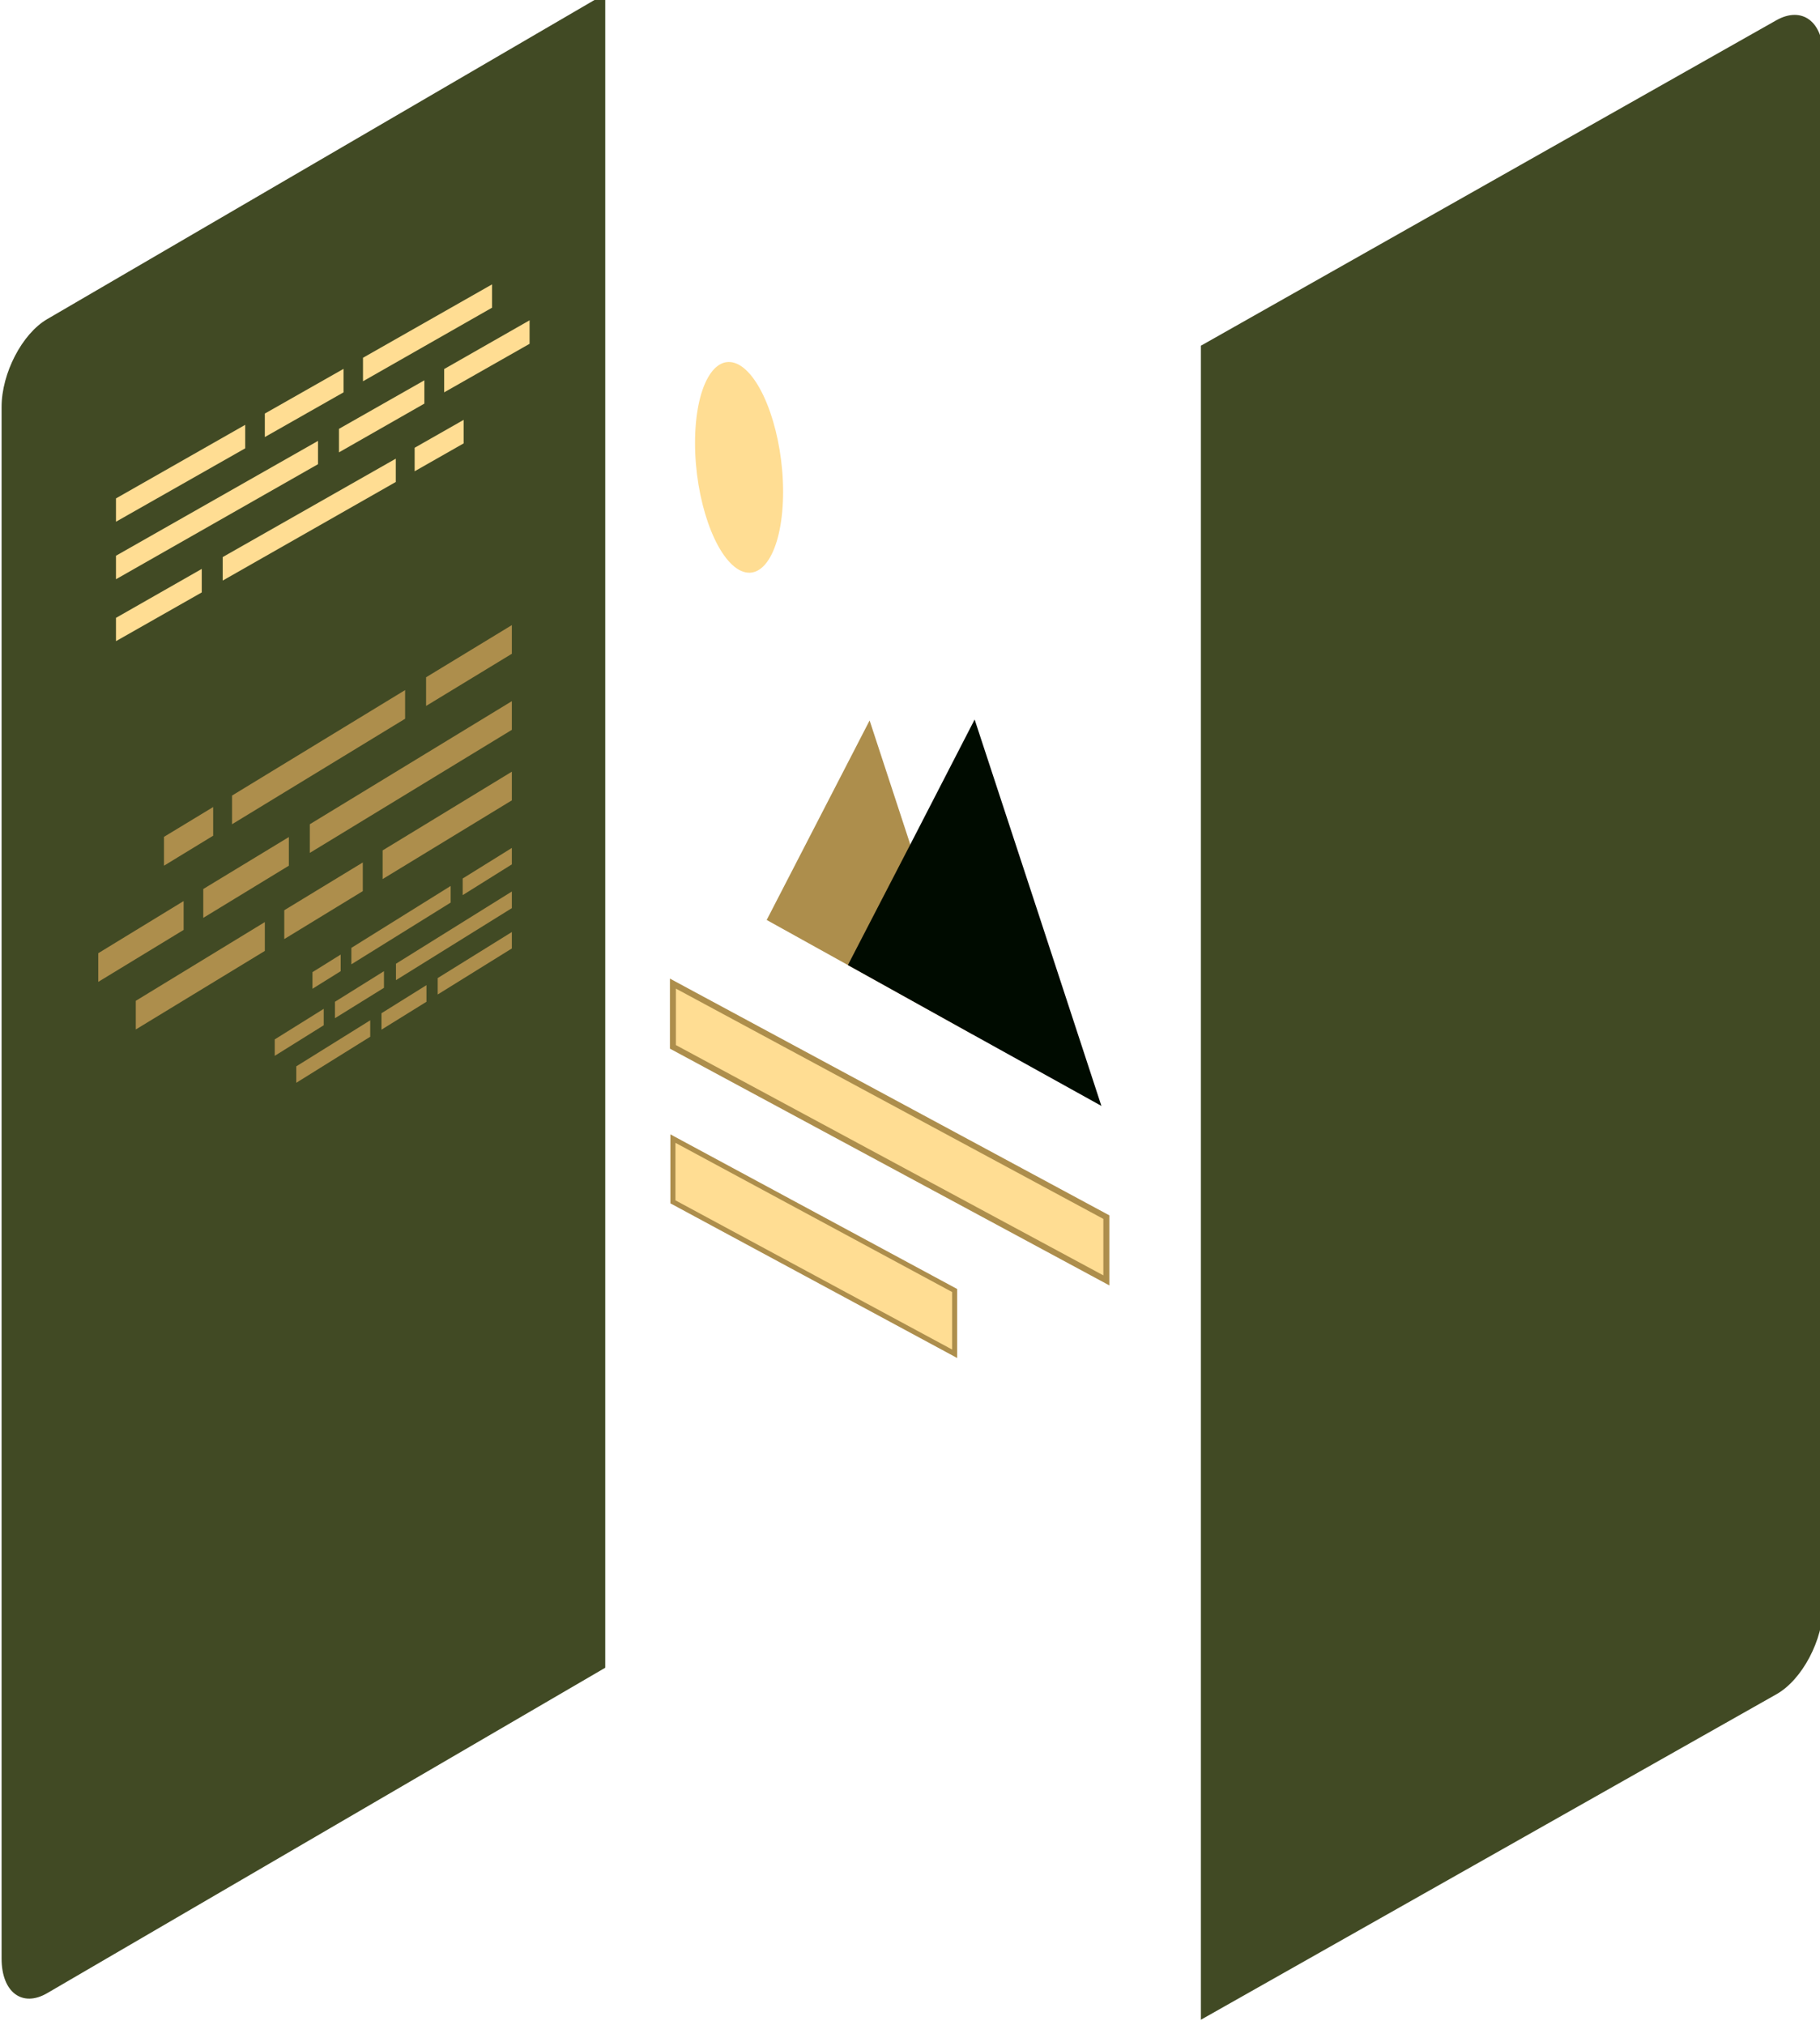 <?xml version="1.0" encoding="UTF-8"?> <svg xmlns="http://www.w3.org/2000/svg" width="151" height="168" viewBox="0 0 151 168" fill="none"><g clip-path="url(#clip0_487_3383)"><path fill-rule="evenodd" clip-rule="evenodd" d="M147.376 1.682L99.634 28.677V167.537L147.376 140.542C149.527 139.337 151.267 136.024 151.267 133.186V4.631C151.267 1.793 149.511 0.478 147.376 1.682Z" fill="#414A24"></path><path fill-rule="evenodd" clip-rule="evenodd" d="M3.912 165.333L50.215 138.338V-0.521L3.912 26.474C1.84 27.679 0.132 30.96 0.132 33.75V162.464C0.132 165.254 1.84 166.538 3.912 165.333Z" fill="#414A24"></path><path fill-rule="evenodd" clip-rule="evenodd" d="M61.318 30.263C63.326 31.388 64.971 36.096 64.971 40.788C64.971 45.48 63.342 48.381 61.318 47.271C59.309 46.146 57.665 41.438 57.665 36.746C57.665 32.054 59.293 29.153 61.318 30.263Z" fill="#FFDD93"></path><path fill-rule="evenodd" clip-rule="evenodd" d="M72.149 59.762L67.88 68.037L63.61 76.311L72.149 81.051L80.705 85.806L76.419 72.776L72.149 59.762Z" fill="#AD8E4C"></path><path fill-rule="evenodd" clip-rule="evenodd" d="M80.863 59.683L75.613 69.876L70.347 80.052L80.863 85.901L91.38 91.735L86.129 75.709L80.863 59.683Z" fill="#000B00"></path><path fill-rule="evenodd" clip-rule="evenodd" d="M9.622 41.343L20.343 35.24V37.19L9.622 43.277V41.343Z" fill="#FFDD93"></path><path fill-rule="evenodd" clip-rule="evenodd" d="M9.622 46.098L26.384 36.572V38.505L9.622 48.048V46.098Z" fill="#FFDD93"></path><path fill-rule="evenodd" clip-rule="evenodd" d="M9.622 51.25L16.738 47.192V49.142L9.622 53.184V51.25Z" fill="#FFDD93"></path><path fill-rule="evenodd" clip-rule="evenodd" d="M21.972 34.305L28.503 30.596V32.545L21.972 36.254V34.305Z" fill="#FFDD93"></path><path fill-rule="evenodd" clip-rule="evenodd" d="M30.117 29.676L40.823 23.589V25.523L30.117 31.626V29.676Z" fill="#FFDD93"></path><path fill-rule="evenodd" clip-rule="evenodd" d="M28.123 35.573L35.208 31.547V33.48L28.123 37.523V35.573Z" fill="#FFDD93"></path><path fill-rule="evenodd" clip-rule="evenodd" d="M36.852 30.611L43.937 26.569V28.519L36.852 32.545V30.611Z" fill="#FFDD93"></path><path fill-rule="evenodd" clip-rule="evenodd" d="M18.477 46.209L32.837 38.046V39.98L18.477 48.159V46.209Z" fill="#FFDD93"></path><path fill-rule="evenodd" clip-rule="evenodd" d="M34.402 37.142L38.467 34.828V36.778L34.402 39.092V37.142Z" fill="#FFDD93"></path><path fill-rule="evenodd" clip-rule="evenodd" d="M42.467 66.388L31.745 72.919V70.541L42.467 64.01V66.388Z" fill="#AD8E4C"></path><path fill-rule="evenodd" clip-rule="evenodd" d="M42.467 60.539L25.705 70.747V68.37L42.467 58.161V60.539Z" fill="#AD8E4C"></path><path fill-rule="evenodd" clip-rule="evenodd" d="M42.467 54.23L35.351 58.558V56.18L42.467 51.852V54.23Z" fill="#AD8E4C"></path><path fill-rule="evenodd" clip-rule="evenodd" d="M30.1 73.918L23.585 77.896V75.503L30.1 71.54V73.918Z" fill="#AD8E4C"></path><path fill-rule="evenodd" clip-rule="evenodd" d="M21.972 78.879L11.266 85.394V83.017L21.972 76.486V78.879Z" fill="#AD8E4C"></path><path fill-rule="evenodd" clip-rule="evenodd" d="M23.965 71.809L16.864 76.137V73.743L23.965 69.432V71.809Z" fill="#AD8E4C"></path><path fill-rule="evenodd" clip-rule="evenodd" d="M15.236 77.135L8.151 81.447V79.069L15.236 74.742V77.135Z" fill="#AD8E4C"></path><path fill-rule="evenodd" clip-rule="evenodd" d="M33.611 59.62L19.252 68.37V65.992L33.611 57.242V59.62Z" fill="#AD8E4C"></path><path fill-rule="evenodd" clip-rule="evenodd" d="M17.686 69.321L13.606 71.809V69.416L17.686 66.943V69.321Z" fill="#AD8E4C"></path><path fill-rule="evenodd" clip-rule="evenodd" d="M42.467 78.673L36.315 82.493V81.13L42.467 77.31V78.673Z" fill="#AD8E4C"></path><path fill-rule="evenodd" clip-rule="evenodd" d="M42.467 75.328L32.852 81.304V79.941L42.467 73.949V75.328Z" fill="#AD8E4C"></path><path fill-rule="evenodd" clip-rule="evenodd" d="M42.467 71.699L38.387 74.251V72.872L42.467 70.335V71.699Z" fill="#AD8E4C"></path><path fill-rule="evenodd" clip-rule="evenodd" d="M35.382 83.096L31.65 85.41V84.047L35.382 81.717V83.096Z" fill="#AD8E4C"></path><path fill-rule="evenodd" clip-rule="evenodd" d="M30.717 85.996L24.581 89.817V88.453L30.717 84.633V85.996Z" fill="#AD8E4C"></path><path fill-rule="evenodd" clip-rule="evenodd" d="M31.856 81.939L27.791 84.459V83.096L31.856 80.559V81.939Z" fill="#AD8E4C"></path><path fill-rule="evenodd" clip-rule="evenodd" d="M26.859 85.045L22.794 87.582V86.218L26.859 83.682V85.045Z" fill="#AD8E4C"></path><path fill-rule="evenodd" clip-rule="evenodd" d="M37.39 74.869L29.151 79.989V78.626L37.39 73.49V74.869Z" fill="#AD8E4C"></path><path fill-rule="evenodd" clip-rule="evenodd" d="M28.266 80.559L25.925 82.018V80.639L28.266 79.18V80.559Z" fill="#AD8E4C"></path><path fill-rule="evenodd" clip-rule="evenodd" d="M55.83 81.59L91.79 100.96V106.207L55.83 86.837V81.59Z" fill="#FFDD93"></path><path d="M55.83 81.59L91.79 100.96V106.207L55.83 86.837V81.59Z" stroke="#AD8E4C" stroke-width="0.496" stroke-miterlimit="22.93"></path><path fill-rule="evenodd" clip-rule="evenodd" d="M55.83 94.445L79.203 107.047V112.294L55.83 99.692V94.445Z" fill="#FFDD93"></path><path d="M55.83 94.445L79.203 107.047V112.294L55.83 99.692V94.445Z" stroke="#AD8E4C" stroke-width="0.42" stroke-miterlimit="22.93"></path></g><defs><clipPath id="clip0_487_3383"><rect width="151" height="168" fill="white"></rect></clipPath></defs></svg> 